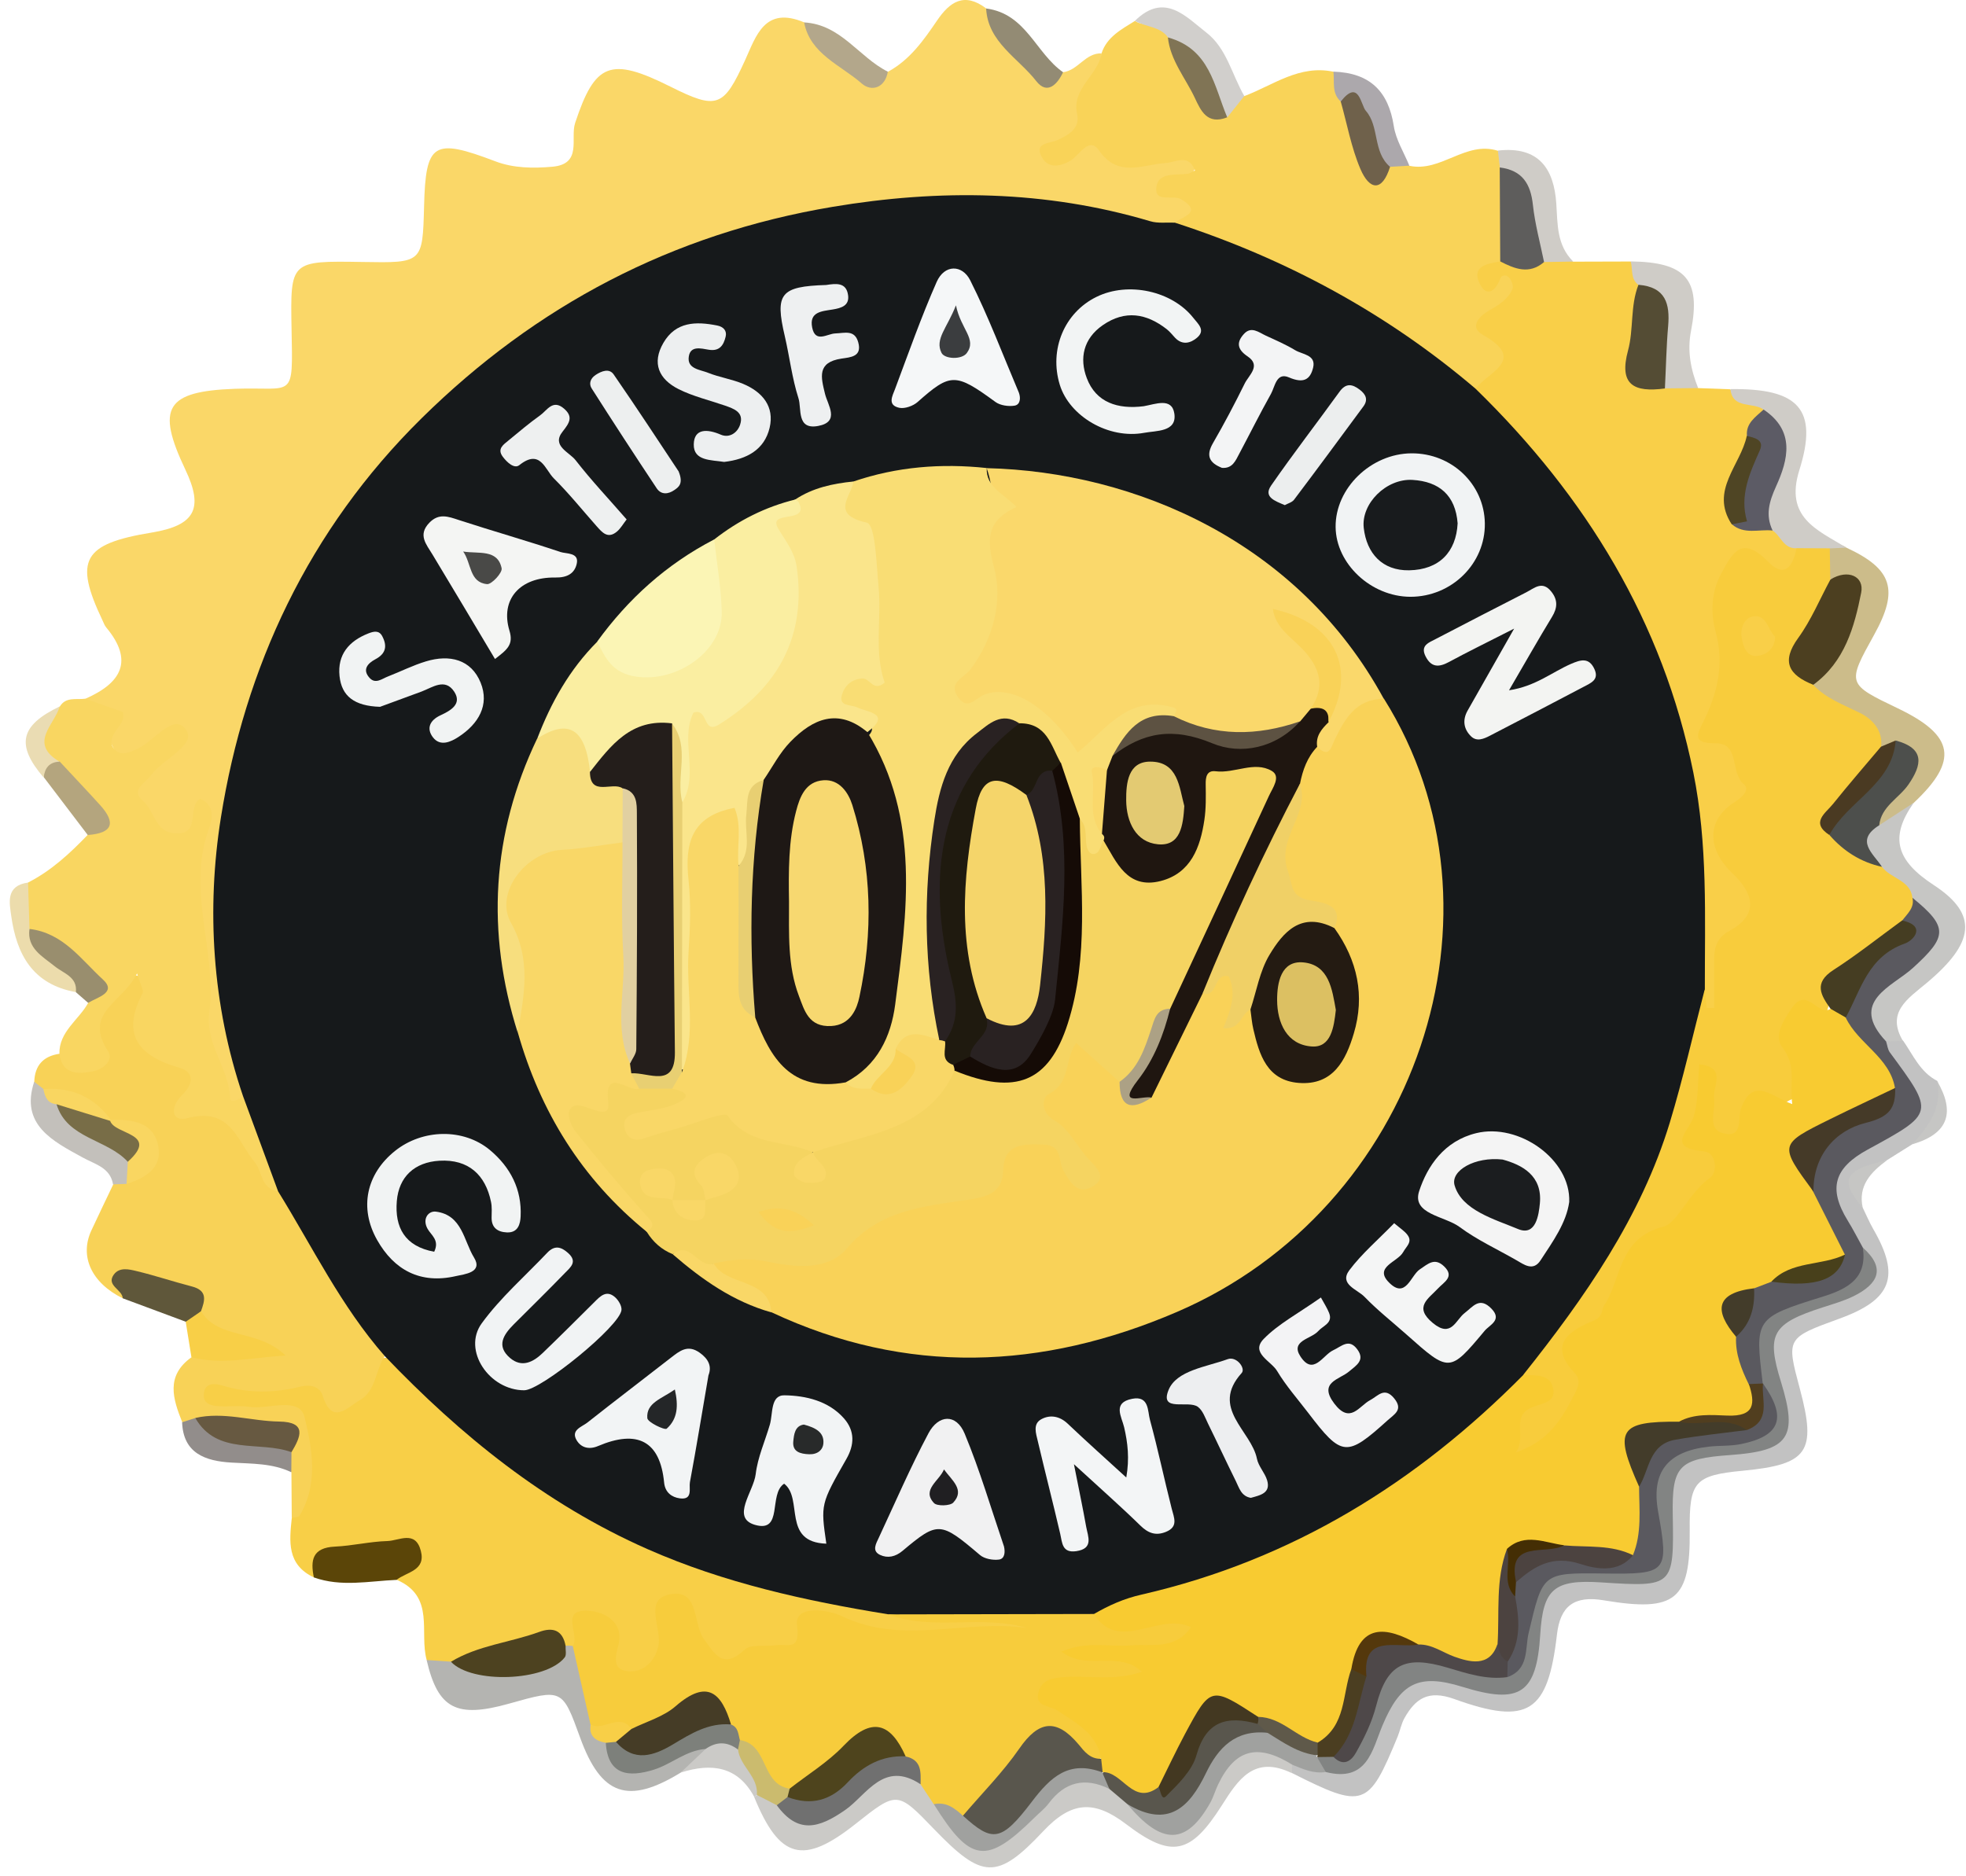 <svg width="154" height="147" viewBox="0 0 154 147" fill="none" xmlns="http://www.w3.org/2000/svg">
<path d="M83.275 5.658C84.461 5.508 85.005 4.143 86.288 4.181C86.301 6.961 85.187 9.348 83.703 11.549C84.02 11.518 84.422 10.969 84.824 11.05C87.558 11.623 90.24 12.465 93.111 12.097C93.493 12.047 94.037 12.814 94.005 12.833C92.106 14.123 95.191 17.234 91.97 18C90.875 18.218 89.826 17.969 88.77 17.751C61.992 12.228 37.578 22.669 24.504 45.827C18.271 56.873 16.191 68.866 18.88 81.389C19.184 82.811 19.456 84.244 19.43 85.703C18.822 87.224 17.817 87.18 17.292 85.853C16.541 83.945 15.569 82.069 15.582 79.918C15.595 76.939 15.757 73.965 14.668 71.029C13.923 69.01 15.796 67.096 15.647 64.983C14.04 66.435 12.802 65.893 11.461 64.472C8.973 61.841 11.196 60.258 13.288 58.194C9.349 60.058 9.33 60.064 8.144 56.736C7.852 55.913 6.861 55.614 6.68 54.747C9.518 53.507 10.496 51.767 8.319 49.156C8.189 49 8.118 48.794 8.027 48.601C5.779 43.87 6.485 42.61 11.876 41.725C15.271 41.164 15.977 39.855 14.519 36.794C12.206 31.926 13.003 30.661 18.387 30.461C23.065 30.293 22.942 31.421 22.838 25.786C22.741 20.431 22.722 20.431 28.398 20.525C33.101 20.606 33.101 20.606 33.218 16.168C33.341 11.168 33.95 10.794 38.803 12.639C40.228 13.182 41.764 13.194 43.261 13.063C45.638 12.858 44.654 10.844 45.049 9.641C46.604 4.935 47.802 4.43 52.5 6.78C56.18 8.625 56.679 8.407 58.363 4.717C59.225 2.834 59.886 0.434 63.015 1.762C64.201 2.753 65.238 3.906 66.501 4.81C67.395 5.452 68.263 6.362 69.572 5.614C71.289 4.673 72.352 3.146 73.395 1.619C74.399 0.135 75.539 -0.644 77.263 0.671C78.474 1.924 79.518 3.308 80.619 4.642C81.312 5.49 82.077 6.063 83.275 5.658Z" fill="#FAD768"/>
<path d="M133.022 30.406C133.858 30.437 134.694 30.468 135.536 30.499C136.223 31.434 137.959 30.736 138.335 32.164C138.238 33.03 137.622 33.697 137.344 34.489C137.046 36.49 135.406 38.254 136.216 40.442C137.026 41.121 138.134 40.847 139.035 41.24C139.903 41.657 140.622 42.218 141.03 43.097C141.069 44.768 140.104 45.578 138.613 44.855C135.763 43.484 135.29 45.316 135.251 47.143C135.192 50.216 135.814 53.308 134.687 56.331C134.486 56.873 135.011 57.241 135.342 57.653C137.078 59.816 138.354 61.904 135.581 64.373C134.648 65.202 134.888 66.729 135.963 67.745C138.153 69.814 138.115 71.84 135.97 73.928C134.875 74.995 135.238 76.453 134.998 77.756C134.862 78.516 134.933 79.657 133.78 79.582C132.951 79.526 132.918 78.523 132.782 77.812C132.951 69.272 132.646 60.807 129.484 52.666C126.776 45.684 122.999 39.351 117.569 33.984C116.675 33.099 115.652 32.288 115.243 31.048C115.567 29.29 116.973 27.707 115.302 25.693C114.498 24.727 116.215 23.91 117.181 23.312C115.924 23.281 115.023 22.788 115.224 21.461C115.386 20.395 116.312 20.008 117.356 19.902C118.554 19.933 119.753 20.289 120.958 19.952C121.794 19.828 122.539 20.033 123.213 20.501C124.716 20.494 126.225 20.488 127.729 20.488C128.344 21.037 128.7 21.71 128.791 22.514C128.746 24.129 128.713 25.762 128.467 27.358C128.189 29.165 128.921 29.801 130.683 29.658C131.558 29.652 132.335 29.907 133.022 30.406Z" fill="#F9CF48"/>
<path d="M33.423 130.055C32.821 127.898 34.116 125.093 31.091 123.778C30.32 123.603 30.786 123.242 30.98 122.974C31.22 122.643 31.602 122.413 31.706 121.715C29.024 121.341 26.536 121.347 24.599 123.591C22.448 122.581 22.668 120.748 22.856 118.928C24.378 116.69 23.219 114.322 23.134 112.028C23.096 110.981 21.897 111.105 21.055 111.062C19.668 110.993 18.262 111.161 16.889 110.862C15.975 110.663 15.288 110.189 15.398 109.167C15.515 108.119 16.377 107.702 17.245 107.895C20.141 108.543 23.167 107.259 26.069 108.749C28.182 109.834 28.357 107.097 29.665 106.455C31.939 105.975 32.879 107.82 34.065 108.986C42.163 116.965 51.856 122.126 63.162 124.545C65.352 125.012 67.672 124.875 69.764 125.816C72.181 126.577 74.675 126.066 77.125 126.215C78.492 126.303 79.95 126.016 81.083 127.094C81.122 128.141 80.248 128.316 79.567 128.322C75.09 128.353 70.561 129.158 66.156 127.668C65.261 127.369 64.432 127.082 63.519 127.948C59.599 131.657 56.087 131.202 53.327 126.72C53.282 126.645 53.158 126.608 52.88 126.433C52.044 127.331 52.556 128.597 52.057 129.55C51.48 130.641 50.683 131.489 49.388 131.514C48.02 131.539 47.697 130.498 47.496 129.413C47.211 127.842 46.725 126.751 45.273 128.759C45.06 128.995 44.788 129.114 44.47 129.145C41.069 128.011 38.276 130.199 35.172 130.722C34.479 130.753 33.857 130.635 33.423 130.055Z" fill="#F8CF47"/>
<path d="M117.53 20.481C116.552 20.643 115.314 20.83 115.852 22.102C116.358 23.299 117.096 22.931 117.517 21.834C117.66 21.466 118.062 21.529 118.256 21.803C118.418 22.027 118.567 22.414 118.476 22.632C118.146 23.436 117.414 23.885 116.662 24.315C115.846 24.776 115.081 25.63 116.144 26.229C119.675 28.205 116.526 29.158 115.58 30.461C114.414 31.01 113.779 30.112 113.086 29.545C107.514 25.007 101.371 21.441 94.413 19.216C93.454 18.91 92.216 18.792 92.029 17.452C92.664 16.947 94.245 16.629 92.502 15.6C91.873 15.226 90.409 15.949 90.584 14.64C90.739 13.487 92.074 13.736 93.007 13.618C93.201 13.593 93.383 13.456 93.609 13.35C93.091 12.028 92.165 12.714 91.258 12.777C89.489 12.895 87.59 13.955 86.081 11.779C85.29 10.645 84.539 12.203 83.82 12.608C82.939 13.101 82.077 13.182 81.597 12.29C80.995 11.175 82.206 11.249 82.796 10.988C83.729 10.57 84.617 10.053 84.37 8.93C83.93 6.905 86.022 5.907 86.282 4.187C86.696 2.896 87.837 2.304 88.906 1.637C89.884 2.317 91.471 1.288 92.178 2.716C93.065 4.71 93.357 7.042 95.566 8.288C96.246 8.133 96.778 7.64 97.471 7.528C99.739 6.674 101.773 5.053 104.455 5.62C105.194 6.238 105.324 7.141 105.635 7.958C106.075 9.311 106.548 10.657 106.976 12.016C107.378 13.281 108.136 13.244 109.12 12.708C109.58 12.658 110.008 12.739 110.397 12.989C112.878 13.518 114.796 11.019 117.323 11.81C117.757 12.222 118.081 12.689 118.198 13.269C118.295 15.694 118.969 18.181 117.53 20.481Z" fill="#F9D358"/>
<path d="M30.136 106.255C29.384 107.365 29.482 108.967 28.16 109.715C27.207 110.257 26.028 111.691 25.296 109.391C25.05 108.611 24.35 108.437 23.456 108.655C21.454 109.148 19.439 109.166 17.43 108.555C16.802 108.362 16.057 108.312 15.966 109.191C15.882 110.033 16.601 110.145 17.262 110.176C18.014 110.207 18.778 110.107 19.517 110.22C21.02 110.444 23.45 109.372 23.858 111.03C24.454 113.486 24.966 116.266 23.456 118.76C23.378 118.884 23.061 118.872 22.853 118.928C22.847 117.731 22.834 116.54 22.828 115.344C22.581 114.963 22.348 114.577 22.316 114.122C22.4 113.149 22.38 112.339 20.981 112.227C19.186 112.09 17.437 111.498 15.603 111.61C15.156 111.591 14.722 111.448 14.275 111.423C13.543 109.596 12.96 107.789 15.007 106.33C16.465 105.937 17.936 105.619 19.646 105.75C18.227 104.603 15.863 105.208 15.221 103.163C13.621 100.558 11.664 100.047 9.617 101.717C7.168 100.508 6.209 98.438 7.161 96.394C7.718 95.191 8.301 93.987 8.872 92.791C9.15 92.454 9.481 92.18 9.882 91.987C12.351 89.811 12.267 89.531 8.619 88.028C7.031 86.969 5.327 86.152 3.416 85.772C2.976 85.56 2.671 85.26 2.684 84.749C2.729 83.515 3.345 82.755 4.647 82.561C5.969 82.879 7.621 83.758 7.051 81.109C6.863 80.243 7.375 79.488 7.893 78.834C8.697 77.818 9.195 75.998 10.848 76.465C12.513 76.939 11.677 78.522 11.489 79.688C11.347 80.598 11.683 81.346 12.377 81.888C13.848 83.035 16.413 83.509 15.104 86.27C15.033 86.42 15.299 86.632 15.525 86.651C19.569 86.894 19.983 90.702 22.108 92.841C24.927 97.229 27.939 101.518 30.136 106.255Z" fill="#F8D257"/>
<path d="M21.782 93.34C20.402 93.122 20.57 91.782 19.942 91.034C18.581 89.432 18.108 86.714 14.7 87.599C13.359 87.948 13.34 86.695 14.247 85.81C15.089 84.993 15.329 84.015 14.02 83.641C10.69 82.687 9.53 80.942 11.176 77.806C11.279 77.607 11.027 77.239 10.735 76.266C9.608 78.56 6.472 79.327 8.474 82.375C8.914 83.042 8.105 83.765 7.314 83.927C6.09 84.177 4.884 84.195 4.651 82.562C4.619 80.817 6.174 79.907 6.912 78.567C7.528 76.952 6.349 76.185 5.351 75.219C4.23 74.128 2.487 73.792 1.69 72.339C1.522 71.224 1.282 70.095 2.202 69.141C4.023 68.213 5.48 66.854 6.861 65.42C7.716 64.385 7.269 63.531 6.452 62.727C5.565 61.848 4.684 60.963 3.887 60.003C2.118 58.127 2.934 56.662 4.69 55.347C5.163 54.574 5.973 54.835 6.673 54.742C7.664 55.091 8.649 55.44 9.614 55.777C9.809 56.4 9.4 56.774 9.109 57.198C8.727 57.746 8.493 58.351 9.122 58.844C9.588 59.205 10.094 58.943 10.612 58.738C12.005 58.183 13.54 55.827 14.525 57.111C15.491 58.37 12.77 59.436 11.843 60.72C11.396 61.343 10.204 61.898 11.182 62.727C12.122 63.525 12.122 65.208 13.735 65.289C15.808 65.389 14.584 63.232 15.685 62.578C16.91 63.101 16.599 64.304 16.359 64.959C14.59 69.784 17.013 74.565 16.391 79.333C16.067 81.82 17.953 83.716 18.03 86.072C18.043 86.402 18.743 86.209 19.035 85.854C21.089 87.967 21.911 90.491 21.782 93.34Z" fill="#F9D661"/>
<path d="M145.919 94.635C146.191 95.183 146.424 95.751 146.729 96.281C148.873 99.99 148.199 101.816 144.098 103.306C139.919 104.827 139.919 104.827 140.988 108.816C142.31 113.753 141.623 114.738 136.537 115.224C132.747 115.586 132.319 116.066 132.358 119.912C132.416 125.348 131.263 126.326 125.633 125.379C123.294 124.986 122.218 125.834 121.959 128.053C121.253 134.174 119.711 135.203 113.905 133.108C111.858 132.373 110.873 133.096 110.018 134.598C109.765 135.047 109.675 135.577 109.48 136.057C107.193 141.611 106.824 141.742 101.219 138.918C100.986 138.631 101.006 138.357 101.284 138.102C102.243 137.79 103.221 138.114 104.187 138.02C106.416 138.22 106.746 136.443 107.375 135.084C109.241 131.083 110.679 130.391 115.195 131.488C118.506 132.292 119.465 131.637 119.821 128.321C120.3 123.858 121.434 122.91 125.989 123.172C129.838 123.39 130.116 123.147 130.187 119.594C130.291 114.177 130.596 113.766 136.427 113.136C138.96 112.862 139.459 111.59 139.044 109.521C137.865 103.636 137.865 103.63 143.567 101.249C145.037 100.638 146.45 100.027 145.394 98.082C145.038 97.209 144.357 96.524 143.897 95.713C142.614 93.451 143.165 91.3 145.374 89.779C146.158 89.237 147.027 88.832 147.875 88.395C149.553 87.529 149.774 86.332 148.873 84.798C148.271 83.776 147.033 82.935 147.739 81.495C148.206 81.158 148.653 81.208 149.087 81.551C149.871 82.679 150.409 83.994 151.75 84.686C152.696 86.918 151.821 88.489 149.806 89.642C149.145 90.059 148.478 90.471 147.817 90.889C145.996 91.581 144.435 92.385 145.919 94.635Z" fill="#C2C2C2"/>
<path d="M101.214 138.265C101.208 138.483 101.201 138.701 101.195 138.919C98.221 137.479 96.977 139.449 95.701 141.456C93.271 145.271 91.787 145.639 88.211 142.915C85.697 141.001 83.921 141.12 81.712 143.476C78.09 147.341 76.911 147.185 73.199 143.339C70.283 140.309 70.283 140.309 67.018 142.896C62.916 146.15 61.063 145.658 59.074 140.783C59.197 140.708 59.327 140.633 59.45 140.552C60.24 140.496 60.908 140.808 61.543 141.201C63.344 142.84 64.769 141.787 66.337 140.721C68.061 139.543 69.609 137.404 72.22 139.144C72.965 139.698 73.406 140.471 73.879 141.226C76.645 144.991 77.151 145.028 80.585 141.799C82.373 140.116 83.98 137.822 87.038 139.68C87.686 140.079 88.237 140.59 88.787 141.095C91.671 143.626 92.61 143.482 94.431 140.054C95.079 138.826 95.726 137.654 97.055 137.037C98.811 136.22 100.385 136.133 101.214 138.265Z" fill="#CBCAC7"/>
<path d="M144.625 42.904C148.24 44.581 148.758 46.208 146.802 49.736C144.67 53.582 144.67 53.582 148.674 55.502C153.106 57.628 153.436 59.585 149.912 62.895C148.979 63.525 148.693 65.002 147.158 64.827C146.29 63.388 147.637 62.671 148.253 61.704C148.823 60.819 149.925 59.922 148.35 58.962C147.806 58.837 147.223 58.818 146.821 58.376C146.089 57.353 145.26 56.474 144.022 55.957C142.947 55.508 141.949 54.873 141.852 53.551C142.804 52.167 143.335 50.578 144.139 49.138C145.136 47.349 144.974 46.046 142.947 45.173C142.597 44.369 142.616 43.602 143.173 42.879C143.666 42.592 144.152 42.574 144.625 42.904Z" fill="#CCBC8A"/>
<path d="M33.418 130.055C34.053 130.098 34.688 130.142 35.323 130.185C38.588 131.594 41.446 130.242 44.309 128.939C44.504 128.914 44.692 128.926 44.88 128.964C46.473 130.491 46.674 132.529 47.05 134.493C47.05 135.241 47.478 135.821 47.905 136.394C48.599 138.108 49.836 138.252 51.456 137.641C52.674 137.186 53.795 136.151 55.278 136.88C55.725 138.532 54.028 138.245 53.335 138.869C49.201 141.406 47.089 140.677 45.443 136.139C44.05 132.299 44.05 132.299 39.884 133.471C35.744 134.636 34.306 133.876 33.418 130.055Z" fill="#B4B4B1"/>
<path d="M147.204 64.652C148.104 64.066 149.005 63.48 149.906 62.895C147.988 65.606 148.532 67.42 151.48 69.346C154.998 71.646 154.668 73.878 150.91 77.02C149.42 78.266 147.735 79.308 149.063 81.558C148.616 81.57 148.169 81.576 147.722 81.589C145.577 81.321 145.895 79.937 146.368 78.628C146.873 77.232 147.942 76.159 149.16 75.331C151.266 73.897 151.182 72.413 149.53 70.755C148.791 69.658 147.586 68.997 146.705 68.031C146.174 66.809 144.295 65.407 147.204 64.652Z" fill="#C6C6C4"/>
<path d="M144.631 42.904C144.196 42.922 143.762 42.947 143.328 42.966C142.46 43.602 141.592 43.596 140.73 42.953C139.687 43.003 139.506 41.975 138.838 41.557C137.815 40.884 137.406 39.93 137.977 38.883C139.214 36.614 139.039 34.37 138.132 32.082C137.316 31.484 135.709 32.07 135.547 30.486C140.86 30.412 142.46 32.038 140.944 36.838C139.784 40.535 142.324 41.507 144.631 42.904Z" fill="#CFCCC7"/>
<path d="M133.019 30.404C132.144 30.41 131.269 30.423 130.401 30.429C129.326 29.438 129.475 28.142 129.617 26.938C129.825 25.199 129.494 23.666 128.328 22.313C127.706 21.827 127.907 21.104 127.738 20.48C132.04 20.537 133.246 21.895 132.462 25.916C132.151 27.493 132.436 28.952 133.019 30.404Z" fill="#CFCCC7"/>
<path d="M24.585 123.584C24.313 122.262 24.449 121.253 26.237 121.171C27.61 121.109 28.971 120.773 30.345 120.735C31.252 120.71 32.535 119.862 32.962 121.496C33.377 123.066 31.861 123.141 31.064 123.777C28.9 123.871 26.723 124.351 24.585 123.584Z" fill="#5B4508"/>
<path d="M97.468 7.522C97.027 8.077 96.58 8.638 96.139 9.192C94.001 7.509 93.716 4.561 91.494 2.934C90.872 2.055 89.732 2.13 88.902 1.631C91.222 -0.657 92.913 1.326 94.507 2.56C96.094 3.794 96.496 5.851 97.468 7.522Z" fill="#D1CFCC"/>
<path d="M117.488 13.119C117.436 12.676 117.384 12.24 117.332 11.797C120.565 11.43 121.725 13.256 121.906 15.936C122.016 17.57 121.932 19.203 123.234 20.493C122.476 20.506 121.718 20.518 120.967 20.53C119.47 19.851 119.6 18.399 119.347 17.189C119.023 15.687 118.628 14.26 117.488 13.119Z" fill="#CFCCC7"/>
<path d="M9.904 92.752C9.554 92.765 9.205 92.777 8.855 92.79C8.628 91.475 7.481 91.238 6.47 90.683C4.144 89.405 1.559 88.127 2.68 84.749C2.92 84.942 3.16 85.129 3.399 85.316C3.918 85.821 4.695 85.97 5.181 86.519C6.308 88.719 9.529 88.669 10.487 91.063C10.585 91.724 10.416 92.291 9.904 92.752Z" fill="#C3C0BB"/>
<path d="M9.615 101.717C9.583 101.025 8.293 100.72 8.915 99.859C9.356 99.255 10.108 99.442 10.697 99.585C12.155 99.934 13.58 100.414 15.025 100.788C16.282 101.112 16.049 101.892 15.744 102.727C15.42 103.101 15.213 103.637 14.546 103.55C12.913 102.945 11.261 102.328 9.615 101.717Z" fill="#5F573A"/>
<path d="M14.547 103.556C14.949 103.282 15.344 103.007 15.745 102.733C17.126 104.99 20.184 104.073 22.367 106.199C19.633 106.367 17.372 106.953 14.994 106.33C14.845 105.401 14.696 104.479 14.547 103.556Z" fill="#F8CF47"/>
<path d="M105.019 7.951C104.294 7.291 104.546 6.412 104.449 5.614C107.332 5.701 108.764 7.185 109.179 9.884C109.341 10.95 109.976 11.947 110.397 12.982C109.892 13.013 109.386 13.038 108.887 13.069C107.319 12.913 107.352 11.585 106.931 10.594C106.49 9.578 106.38 8.344 105.019 7.951Z" fill="#ACA8AC"/>
<path d="M83.272 5.658C82.825 6.618 82.028 7.447 81.179 6.363C79.766 4.543 77.376 3.308 77.246 0.665C80.382 1.07 81.121 4.156 83.272 5.658Z" fill="#938B74"/>
<path d="M22.831 113.773C22.825 114.296 22.825 114.82 22.818 115.343C21.341 114.633 19.734 114.683 18.147 114.589C16.067 114.471 14.35 113.854 14.266 111.429C14.609 111.317 14.952 111.211 15.296 111.098C17.525 112.725 20.725 111.828 22.831 113.773Z" fill="#928D8B"/>
<path d="M2.311 72.78C4.955 73.092 6.361 75.186 8.052 76.732C9.186 77.767 7.631 78.122 6.905 78.571C6.588 78.291 6.264 78.01 5.94 77.73C5.499 76.533 4.035 76.595 3.309 75.741C2.577 74.881 1.32 74.183 2.311 72.78Z" fill="#998E6E"/>
<path d="M69.545 5.615C69.331 6.893 68.262 7.211 67.504 6.544C65.859 5.098 63.461 4.237 62.988 1.756C65.884 1.918 67.264 4.474 69.545 5.615Z" fill="#B3A78B"/>
<path d="M4.683 59.672C5.739 60.813 6.815 61.941 7.858 63.094C9.089 64.466 8.83 65.282 6.873 65.419C5.733 63.917 4.586 62.415 3.445 60.912C2.992 59.709 3.419 59.304 4.683 59.672Z" fill="#B4A57E"/>
<path d="M2.309 72.78C2.096 74.294 3.327 74.93 4.286 75.703C4.992 76.277 6.074 76.532 5.944 77.729C2.523 77.118 1.299 74.725 0.884 71.788C0.742 70.748 0.418 69.395 2.199 69.145C2.238 70.355 2.271 71.57 2.309 72.78Z" fill="#ECDCAC"/>
<path d="M53.324 138.875C53.972 138.258 54.627 137.641 55.274 137.024C56.091 135.509 57.095 135.927 58.145 136.762C58.903 137.946 60.237 138.975 59.291 140.633C59.291 140.633 59.084 140.783 59.084 140.789C57.795 138.383 55.747 138.102 53.324 138.875Z" fill="#CBCAC7"/>
<path d="M4.66 59.672C3.837 59.71 3.5 60.196 3.422 60.919C1.226 58.357 1.569 56.836 4.679 55.346C4.265 56.786 2.211 58.226 4.66 59.672Z" fill="#EADCB3"/>
<path d="M145.914 94.637C144.048 92.436 144.456 91.632 147.819 90.897C146.536 91.838 145.525 92.91 145.914 94.637Z" fill="#C6C6C4"/>
<path d="M149.793 89.65C151.076 88.228 152.184 86.739 151.737 84.694C153.136 87.088 152.689 88.814 149.793 89.65Z" fill="#C6C6C4"/>
<path d="M21.785 93.339C20.865 90.845 19.952 88.352 19.032 85.865C16.608 78.734 16.168 71.197 17.302 64.06C19.174 52.291 24.143 41.525 33.033 32.761C41.968 23.953 52.626 18.318 65.221 16.205C73.579 14.802 81.905 14.896 90.101 17.333C90.697 17.514 91.383 17.414 92.031 17.445C100.778 20.281 108.663 24.558 115.583 30.455C124.258 38.907 130.258 48.75 132.642 60.525C133.783 66.16 133.536 71.839 133.543 77.512C133.083 89.387 127.55 99.161 119.885 108.056C110.484 118.323 98.329 123.939 84.807 127.255C79.747 126.42 74.616 126.938 69.543 126.47C63.076 125.417 56.727 124.02 50.714 121.365C42.661 117.805 36.078 112.451 30.143 106.248C26.709 102.334 24.48 97.696 21.785 93.339Z" fill="#16191B"/>
<path d="M119.324 107.707C124.145 101.655 128.544 95.359 130.799 87.947C131.842 84.506 132.626 80.996 133.533 77.518C133.591 77.998 133.643 78.484 133.702 78.971C133.889 78.971 134.084 78.971 134.272 78.971C134.272 77.73 134.278 76.49 134.272 75.249C134.265 74.277 134.46 73.473 135.477 72.924C137.932 71.596 137.233 69.87 135.717 68.436C133.715 66.535 133.63 64.26 135.892 62.832C136.533 62.427 137.077 61.841 136.598 61.442C135.496 60.526 136.326 58.225 134.382 58.232C132.509 58.244 132.944 57.527 133.416 56.567C134.531 54.311 135.088 52.048 134.388 49.492C133.993 48.046 134.026 46.431 134.816 44.954C135.704 43.302 136.436 41.9 138.49 44C139.87 45.409 140.453 44.25 140.731 42.947C141.6 42.953 142.461 42.953 143.33 42.959C143.342 43.77 143.355 44.586 143.368 45.397C144.288 46.943 142.921 47.934 142.286 49C141.347 50.577 141.12 52.042 142.027 53.65C143.025 54.716 144.373 55.202 145.662 55.838C146.64 56.318 147.496 57.197 147.353 58.5C147.47 60.251 146.064 61.218 145.144 62.433C144.554 63.212 143.355 63.748 144.01 65.026C145.118 66.023 146.07 67.183 147.418 67.912C148.085 68.835 149.653 68.947 149.802 70.337C150.424 71.091 150.068 71.746 149.582 72.388C148.519 73.379 147.334 74.264 146.128 75.05C144.476 76.128 143.543 77.524 143.09 79.314C140.673 79.17 140.006 80.28 140.803 82.349C141.269 83.558 141.671 85.603 140.997 85.846C138.742 86.657 137.097 88.683 135.127 89.175C133.015 89.705 133.98 86.937 133.604 85.865C133.416 87.411 132.879 89.212 134.609 90.696C135.127 91.138 134.997 92.267 134.401 92.697C132.743 93.894 132.101 96.038 130.319 96.961C128.499 97.896 127.728 99.417 127.099 101.037C126.542 102.477 126.348 103.986 124.514 104.622C123.627 104.927 123.4 105.837 123.763 106.735C124.994 109.758 123.037 111.597 121.067 113.405C120.536 113.891 119.888 114.44 119.065 114.09C118.035 113.654 118.34 112.713 118.353 111.915C118.366 110.949 118.599 110.113 119.532 109.521C120.568 108.867 119.59 108.299 119.324 107.707Z" fill="#F8CC3C"/>
<path d="M128.342 22.313C130.487 22.481 130.817 23.822 130.668 25.554C130.526 27.175 130.5 28.808 130.415 30.435C127.992 30.759 126.794 30.161 127.526 27.462C127.979 25.797 127.688 23.977 128.342 22.313Z" fill="#544C34"/>
<path d="M117.477 13.119C119.271 13.343 119.9 14.434 120.075 16.055C120.237 17.557 120.645 19.041 120.949 20.53C119.79 21.528 118.649 21.066 117.515 20.48C117.502 18.024 117.49 15.575 117.477 13.119Z" fill="#5E5D5C"/>
<path d="M138.144 32.088C140.639 33.758 140.075 36.009 139.123 38.103C138.572 39.319 138.28 40.36 138.85 41.563C137.781 41.45 136.609 41.906 135.656 41.07C135.656 38.701 137.14 36.57 136.842 34.151C136.745 33.154 137.522 32.667 138.144 32.088Z" fill="#5C5B65"/>
<path d="M136.828 34.151C137.444 34.301 138.215 34.45 137.852 35.279C137.055 37.068 136.245 38.833 136.848 40.846C136.446 40.921 136.044 40.996 135.649 41.077C133.906 38.421 136.355 36.445 136.828 34.151Z" fill="#4F4524"/>
<path d="M69.541 126.481C74.925 126.469 80.309 126.463 85.687 126.45C87.573 127.435 89.458 126.45 91.35 126.463C92.315 126.469 93.495 126.363 93.637 127.61C93.773 128.757 92.685 129.118 91.758 129.43C90.171 129.966 88.544 129.268 87.138 129.548C88.026 129.71 89.711 129.087 89.737 130.87C89.75 132.023 88.415 132.011 87.469 132.154C86.102 132.36 84.657 131.979 83.134 132.678C84.048 134.411 86.575 134.996 86.665 137.203C85.81 138.674 84.767 137.845 84.009 137.234C82.273 135.838 81.268 136.58 80.018 137.957C78.58 139.547 77.763 141.828 75.256 142.371C74.362 142.389 73.837 141.716 73.144 141.355C72.8 140.831 72.45 140.314 72.107 139.79C71.705 139.042 71.155 138.425 70.468 137.908C69.25 136.119 68.006 136.013 66.354 137.546C64.993 138.805 63.581 140.114 61.624 140.582C59.22 140.233 59.46 137.565 57.801 136.561C57.419 136.112 57.004 135.695 56.687 135.196C55.844 133.488 54.652 133.313 53.065 134.336C52.015 135.009 51.095 135.969 49.696 135.981C48.633 135.395 47.208 136.125 46.255 135.115C45.795 133.064 45.335 131.013 44.869 128.969C45.446 128.077 43.806 126.07 46.074 126.195C47.279 126.257 48.905 127.036 48.439 128.875C48.186 129.86 47.94 130.889 49.327 130.945C50.473 130.988 51.29 130.109 51.562 129.006C51.905 127.61 50.363 125.353 52.43 124.917C54.801 124.412 54.244 127.205 55.151 128.433C55.974 129.548 56.622 130.851 58.333 129.243C58.812 128.788 59.972 129.019 60.807 128.894C61.682 128.757 62.712 129.405 62.434 127.342C62.207 125.652 64.987 126.151 65.932 126.612C70.707 128.931 75.632 126.837 80.426 127.547C76.863 126.475 73.085 127.803 69.541 126.481Z" fill="#F7CC3C"/>
<path d="M44.304 128.945C44.285 129.251 44.395 129.65 44.233 129.855C42.743 131.738 36.957 131.937 35.324 130.192C37.436 128.908 39.944 128.69 42.224 127.861C43.352 127.443 44.078 127.748 44.304 128.945Z" fill="#4D4220"/>
<path d="M105.023 7.953C106.449 6.145 106.591 8.233 106.987 8.682C108.075 9.916 107.511 11.893 108.885 13.071C108.263 15.065 107.272 14.891 106.565 13.245C105.846 11.562 105.522 9.723 105.023 7.953Z" fill="#6F614B"/>
<path d="M91.484 2.934C94.769 3.832 95.1 6.749 96.13 9.193C94.549 9.81 94.057 8.656 93.584 7.653C92.852 6.101 91.672 4.723 91.484 2.934Z" fill="#807455"/>
<path d="M22.832 113.773C20.331 112.851 17.007 114.066 15.297 111.093C17.513 110.582 19.67 111.342 21.86 111.373C24.089 111.405 23.545 112.583 22.832 113.773Z" fill="#675941"/>
<path d="M9.915 92.753C9.947 92.173 9.98 91.6 10.012 91.02C10.738 89.468 8.587 89.275 8.516 88.097C8.574 87.978 8.632 87.86 8.697 87.735C10.375 87.691 12.04 87.916 12.397 89.792C12.721 91.494 11.412 92.285 9.915 92.753Z" fill="#F9D661"/>
<path d="M4.429 86.513C3.684 86.438 3.515 85.902 3.398 85.323C5.647 85.154 7.403 85.977 8.692 87.747L8.627 87.822C6.735 88.857 5.77 87.136 4.429 86.513Z" fill="#F9D661"/>
<path d="M149.003 72.115C149.411 71.585 149.982 71.118 149.807 70.338C152.651 72.651 152.528 73.387 149.839 75.836C148.232 77.301 144.785 78.461 147.74 81.59C147.837 81.883 147.863 82.219 148.038 82.456C151.549 87.213 151.549 87.206 146.308 90.061C143.651 91.507 143.198 93.116 144.727 95.615C145.155 96.307 145.524 97.037 145.919 97.747C146.995 99.705 146.023 100.789 144.183 101.512C143.885 101.631 143.593 101.737 143.282 101.793C139.466 102.454 137.691 104.573 138.216 108.344C137.768 108.681 137.289 108.718 136.771 108.519C135.611 107.528 135.41 106.262 135.637 104.872C136.071 103.526 136.421 102.142 137.159 100.901C137.568 100.409 138.118 100.122 138.734 99.942C140.341 99.405 142.479 100.44 143.561 98.402C142.88 96.713 141.805 95.173 141.52 93.34C141.202 90.348 143.172 88.665 145.466 87.306C146.34 86.789 147.578 86.826 147.571 85.436C147.183 83.155 144.662 81.989 144.306 79.689C144.805 76.778 146.25 74.446 149.087 73.175C150.409 72.576 149.036 72.458 149.003 72.115Z" fill="#5A595F"/>
<path d="M138.079 108.393C137.463 103.306 137.444 103.244 142.789 101.585C144.849 100.943 146.268 100.083 145.918 97.746C147.759 99.379 147.104 100.601 145.199 101.548C144.441 101.922 143.605 102.159 142.796 102.421C138.804 103.705 138.344 104.515 139.511 108.28C140.852 112.625 140.126 113.666 135.539 113.996C131.49 114.283 130.958 114.838 131.03 118.715C131.127 124.294 131.075 124.344 125.445 123.976C121.738 123.733 120.87 124.469 120.65 128.053C120.365 132.685 119.069 133.564 114.547 132.155C111.106 131.089 109.681 131.856 108.275 135.222C107.491 137.104 107.096 139.66 103.85 138.831C103.325 138.501 102.807 138.17 103.344 137.472C103.727 137.21 104.167 137.098 104.614 137.017C106.448 136.394 106.526 134.704 107.044 133.289C108.32 129.811 110.005 128.932 113.653 129.892C114.987 130.241 116.283 130.827 117.709 130.303C118.933 129.219 118.978 127.723 119.173 126.314C119.529 123.696 121.084 122.499 123.747 122.487C124.285 122.487 124.823 122.474 125.36 122.468C129.591 122.412 129.591 122.412 129.073 118.323C128.626 114.776 130.187 113.049 134.457 112.519C136.751 112.239 138.947 111.983 138.053 108.86C138.053 108.704 138.066 108.548 138.079 108.393Z" fill="#828483"/>
<path d="M103.161 137.659C103.388 138.052 103.621 138.439 103.848 138.831C102.896 138.981 102.073 138.601 101.237 138.264C98.516 136.568 96.753 137.03 95.419 139.804C95.192 140.271 95.056 140.782 94.803 141.237C92.931 144.566 91.007 144.591 88.305 141.343C91.279 141.586 93.067 140.203 94.35 137.684C95.218 135.976 96.747 134.779 99.028 135.241C100.479 135.665 101.911 136.126 102.967 137.267C103.032 137.398 103.096 137.528 103.161 137.659Z" fill="#A0A19F"/>
<path d="M99.302 135.759C96.756 135.491 95.415 136.944 94.463 138.92C93.186 141.569 91.528 143.277 88.307 141.344C87.841 140.952 87.374 140.553 86.908 140.16C86.539 139.755 85.949 139.406 86.506 138.751C88.178 138.115 89.137 140.079 90.705 139.805C92.156 139.331 92.629 137.991 93.141 136.881C94.333 134.3 96.069 133.471 98.771 134.675C99.186 134.924 99.49 135.229 99.302 135.759Z" fill="#59564D"/>
<path d="M70.939 137.61C72.228 137.891 72.118 138.863 72.112 139.792C69.228 137.878 67.887 140.633 66.222 141.793C64.129 143.258 62.497 143.694 60.851 141.438C60.78 140.92 61.058 140.652 61.544 140.527C63.527 140.509 65.192 139.854 66.669 138.52C67.829 137.461 69.215 136.588 70.939 137.61Z" fill="#707070"/>
<path d="M86.333 138.844C86.521 139.28 86.709 139.716 86.897 140.153C84.973 139.212 83.411 139.604 82.148 141.287C81.837 141.705 81.403 142.035 81.027 142.409C77.269 146.118 76.012 145.95 73.148 141.35C74.12 141.144 74.781 141.668 75.416 142.247C77.723 143.182 79.174 142.16 80.502 140.402C81.85 138.626 83.398 136.93 86.061 138.488C86.158 138.613 86.243 138.732 86.333 138.844Z" fill="#A0A19F"/>
<path d="M61.69 140.79C61.411 141.002 61.133 141.22 60.848 141.432C60.323 141.164 59.804 140.896 59.286 140.628C59.416 139.2 57.965 138.384 57.809 137.068C57.504 136.757 57.556 136.507 57.958 136.327C60.226 136.682 59.578 139.793 61.858 140.135C61.962 140.391 61.91 140.615 61.69 140.79Z" fill="#CBBB6E"/>
<path d="M142.038 53.65C140.113 52.884 139.504 51.843 140.859 49.979C141.876 48.576 142.55 46.937 143.379 45.403C144.765 44.549 146.048 45.16 145.789 46.438C145.258 49.1 144.513 51.843 142.038 53.65Z" fill="#4C3F20"/>
<path d="M147.416 67.912C145.744 67.544 144.403 66.678 143.308 65.425C143.205 63.23 145.362 62.501 146.36 61.024C147.053 60.002 147.857 59.066 148.505 58.019C150.805 58.643 150.552 59.92 149.496 61.46C148.751 62.539 147.351 63.187 147.202 64.658C145.271 65.861 146.736 66.859 147.416 67.912Z" fill="#4D4F4C"/>
<path d="M148.492 58.014C148.239 61.442 144.728 62.757 143.296 65.419C141.786 64.434 143.011 63.705 143.587 62.982C144.805 61.461 146.082 59.99 147.339 58.5C147.721 58.338 148.103 58.176 148.492 58.014Z" fill="#4A3A22"/>
<path d="M57.956 136.326C57.904 136.575 57.858 136.818 57.807 137.068C56.971 136.438 56.129 136.426 55.273 137.024C53.738 137.136 52.611 138.208 51.224 138.645C49.241 139.268 47.609 139.087 47.453 136.55C47.615 136.282 47.855 136.145 48.172 136.133C49.896 136.824 51.516 136.656 53.051 135.628C54.347 134.761 55.708 134.244 57.249 135.104C57.846 135.322 57.82 135.865 57.956 136.326Z" fill="#7D807B"/>
<path d="M48.25 136.468C47.991 136.493 47.725 136.518 47.466 136.543C46.637 136.4 46.119 136.013 46.268 135.115C47.285 135.652 48.535 134.143 49.462 135.458C49.488 136.275 48.956 136.468 48.25 136.468Z" fill="#F8CF47"/>
<path d="M4.43 86.514C5.829 86.95 7.229 87.38 8.628 87.817C8.991 88.926 12.528 88.764 10.008 91.02C8.395 89.238 5.24 89.219 4.43 86.514Z" fill="#786D47"/>
<path d="M108.407 54.741C118.851 71.409 111.005 94.704 92.183 102.789C81.623 107.327 71.023 107.776 60.436 102.814C59.574 101.91 58.55 101.249 57.358 100.788C56.49 100.451 55.564 100.052 55.862 98.843C57.047 97.565 58.55 97.783 60.06 98.02C62.885 98.463 65.321 97.989 67.375 95.814C69.234 93.85 72.034 93.862 74.521 93.333C75.921 93.033 77.087 92.803 77.871 91.35C79.659 88.04 82.063 88.046 84.363 91.275C84.227 90.633 83.981 90.01 83.599 89.736C81.02 87.903 80.897 86.102 82.718 83.477C84.486 80.94 84.402 80.672 86.715 82.667C87.195 83.085 87.661 83.515 87.985 84.057C88.516 84.45 88.218 86.164 89.695 85.042C91.425 82.742 91.684 79.712 93.738 77.587C94.581 77.107 94.84 75.598 96.116 75.997C97.308 76.371 97.36 77.562 97.146 78.559C96.822 80.093 98.507 78.042 98.306 79.207C98.85 79.999 98.948 80.947 99.369 81.782C99.906 82.848 100.567 83.783 101.967 83.72C103.386 83.658 104.312 82.891 104.889 81.663C106.314 78.634 105.329 75.847 103.995 73.092C103.787 72.519 103.632 71.958 103.023 71.571C99.803 69.552 99.259 68.099 100.477 64.59C100.82 63.605 101.06 62.626 101.137 61.597C101.371 60.413 101.598 59.229 102.602 58.369C103.768 57.913 104.293 56.873 104.941 55.944C105.796 54.734 106.813 53.98 108.407 54.741Z" fill="#F9D258"/>
<path d="M90.772 139.991C88.744 141.568 87.947 138.744 86.334 138.844L86.366 138.869C85.971 138.544 85.964 138.189 86.249 137.796C85.958 135.833 84.273 134.979 82.835 134.013C82.193 133.583 80.988 133.745 81.364 132.504C81.649 131.557 82.537 131.451 83.437 131.388C85.329 131.257 87.266 131.719 89.444 130.977C87.61 129.25 85.161 130.952 83.146 129.4C85.115 128.533 86.91 129.051 88.608 128.907C90.208 128.77 92.009 129.3 93.299 127.492C90.752 126.246 87.707 129.556 85.679 126.458C86.852 125.778 88.037 125.242 89.424 124.93C101.255 122.219 111.012 116.122 119.325 107.72C120.284 107.763 121.47 107.638 121.67 108.829C121.858 109.907 120.77 109.926 119.979 110.269C118.314 110.986 119.617 112.513 118.742 113.791C121.424 112.862 122.377 111.067 123.336 109.222C123.66 108.592 123.841 108.094 123.329 107.551C121.223 105.326 122.953 104.247 124.806 103.474C125.616 103.138 125.402 102.658 125.629 102.321C127.048 100.221 126.705 96.998 130.346 96.088C131.35 95.832 132.374 93.364 133.948 92.279C134.577 91.849 134.421 90.303 133.521 90.216C130.398 89.91 132.322 88.645 132.678 87.442C133.048 86.183 132.976 84.799 133.106 83.39C135.315 83.602 134.13 85.098 134.266 86.095C134.395 87.043 133.663 88.47 135.03 88.801C136.559 89.175 136.106 87.585 136.372 86.85C137.317 84.263 138.84 85.958 140.389 86.501C140.181 84.874 140.738 83.502 139.624 82.075C138.911 81.165 139.669 79.986 140.369 78.964C141.542 77.25 142.384 79.65 143.388 79.045C144.049 78.858 144.399 79.157 144.581 79.731C145.552 81.775 148.034 82.835 148.436 85.241C147.334 86.931 145.287 87.298 143.667 88.14C141.036 89.511 140.842 91.126 142.034 93.37C142.864 95.016 143.686 96.655 144.516 98.301C143.103 100.295 140.544 99.404 138.743 100.426C138.296 100.595 137.849 100.769 137.402 100.937C136.274 101.978 135.769 103.231 135.989 104.734C135.924 106.068 136.404 107.271 136.981 108.449C138.691 110.45 137.667 111.291 135.51 111.609C134.376 111.778 133.203 111.591 132.095 111.933C128.143 112.513 128.143 112.513 128.992 116.621C128.836 118.547 130.398 120.766 127.949 122.306C126.115 122.418 124.34 122.032 122.558 121.701C121.23 121.757 119.798 121.196 118.645 122.3C117.796 124.413 118.71 126.701 117.932 128.82C117.135 130.834 115.541 130.939 113.772 130.31C112.995 130.029 112.341 129.443 111.44 129.487C109.38 129.088 106.918 127.742 106.587 131.407C105.738 133.352 106.108 135.939 103.445 136.924C101.527 136.949 100.406 135.334 98.748 134.829C94.905 133.651 94.925 133.664 92.8 137.348C92.255 138.295 91.776 139.336 90.772 139.991Z" fill="#F8CB31"/>
<path d="M87.678 84.755C86.603 83.789 85.527 82.822 84.296 81.713C83.389 82.947 83.888 84.786 82.223 85.671C81.465 86.07 81.646 87.236 82.547 87.753C83.817 88.489 84.322 89.804 85.255 90.789C85.91 91.481 86.843 92.31 85.482 93.014C84.335 93.613 83.772 92.516 83.311 91.73C82.877 90.988 83.234 89.748 81.808 89.679C80.234 89.611 78.64 89.555 78.582 91.687C78.536 93.507 77.234 93.787 75.77 94.005C72.323 94.517 68.883 94.81 66.362 97.789C64.788 99.653 62.118 99.254 59.961 98.818C58.49 98.519 57.246 98.712 55.905 98.986C54.473 100.208 53.942 97.752 52.691 98.257C51.81 97.901 51.156 97.303 50.67 96.524C48.752 93.85 46.283 91.574 44.605 88.726C43.77 87.304 43.511 86.369 45.752 85.983C47.327 85.715 48.266 83.465 50.378 84.437C51.143 84.474 51.907 84.474 52.665 84.593C53.417 84.774 54.318 85.054 54.156 85.908C53.838 87.597 51.914 87.18 50.812 88.252C55.646 85.023 59.546 88.183 63.686 89.692C63.842 90.222 63.311 90.633 63.44 91.225C63.583 90.764 63.537 90.29 63.913 89.979C64.464 89.28 65.28 88.969 66.103 88.794C69.66 88.034 72.297 85.821 75.005 83.701C81.355 83.988 83.013 82.442 83.532 76.227C83.856 72.356 83.48 68.479 83.862 64.621C84.374 63.735 84.964 63.816 85.424 64.614C85.793 65.25 86.195 65.755 86.979 65.88C88.236 66.709 89.02 68.535 91.015 67.775C93.179 66.946 93.296 64.938 93.613 63.131C94.183 59.889 94.844 59.328 97.974 59.472C100.028 59.565 100.805 60.681 100.112 62.327C97.682 68.136 95.427 74.033 92.052 79.444C90.97 80.086 90.905 81.289 90.361 82.23C89.739 83.334 89.467 84.805 87.678 84.755Z" fill="#F5D461"/>
<path d="M108.392 54.742C106.189 54.773 105.34 56.337 104.563 57.927C104.239 58.588 104.142 59.442 103.163 58.5C102.489 57.771 102.943 57.11 103.293 56.437C105.386 52.778 105.191 52.092 101.135 48.913C104.401 52.286 104.647 53.214 103.053 56.013C102.632 56.506 102.165 56.936 101.563 57.222C98.407 58.264 95.285 58.762 92.285 56.805C90.16 55.303 88.469 56.288 86.991 57.796C85.249 59.573 83.979 60.009 82.275 57.528C81.141 55.876 79.191 54.629 76.709 55.558C75.796 55.901 75.012 55.602 74.506 54.773C74.007 53.95 74.234 53.196 74.798 52.479C76.994 49.674 77.662 46.576 76.742 43.172C76.69 42.973 76.593 42.717 76.683 42.568C77.811 40.685 78.005 38.728 77.286 36.677C88.948 36.957 101.718 42.48 108.392 54.742Z" fill="#FAD86B"/>
<path d="M77.292 36.669C77.227 38.166 78.607 38.67 79.624 39.718C77.37 40.746 77.234 42.124 77.862 44.443C78.575 47.092 77.81 50.034 76.035 52.422C75.51 53.126 74.24 53.456 75.037 54.61C75.802 55.713 76.398 54.691 77.137 54.41C79.268 53.593 82.184 55.426 84.419 58.954C86.622 57.165 88.378 54.36 91.954 55.445C92.032 55.47 92.162 55.57 92.149 55.607C92.103 55.782 92.019 55.95 91.948 56.118C90.289 56.872 88.611 57.602 87.859 59.403C87.684 59.783 87.471 60.139 87.192 60.457C85.663 61.828 86.661 63.499 86.622 65.045C86.641 65.331 86.577 65.599 86.428 65.849C86.24 66.204 86.142 66.753 85.851 66.865C85.371 67.052 85.151 66.578 85.093 66.154C84.996 65.462 85.171 64.702 84.555 64.135C82.864 63.361 83.162 61.585 82.462 60.313C81.86 58.867 81.173 57.508 79.301 57.303C74.24 58.867 74.085 63.206 73.703 67.083C73.249 71.665 73.56 76.309 73.923 80.915C73.489 82.418 71.331 81.401 70.858 82.86C70.133 84.076 69.355 85.241 67.871 85.721C66.958 85.765 66.09 85.734 66.096 84.518C71.396 77.032 70.392 68.897 68.727 60.7C68.526 59.696 67.936 58.78 67.943 57.726C68.636 57.072 68.241 56.766 67.561 56.411C64.587 54.853 64.496 54.217 67.217 52.696C67.904 52.316 68.144 52.104 68.092 51.393C67.884 48.607 68.189 45.802 67.651 43.028C67.534 42.423 67.658 41.688 66.964 41.388C64.263 40.223 65.597 38.982 66.848 37.723C70.256 36.563 73.735 36.289 77.292 36.669Z" fill="#F9DD74"/>
<path d="M66.85 37.723C66.695 38.895 64.991 40.297 67.893 40.946C68.58 41.095 68.651 44.206 68.82 45.97C69.066 48.501 68.451 51.075 69.299 53.481C68.405 54.236 68.153 53.132 67.556 53.157C66.682 53.201 66.144 53.756 65.95 54.441C65.684 55.376 66.63 55.177 67.148 55.426C67.939 55.806 69.882 55.888 67.945 57.359C63.63 56.162 61.958 59.26 60.002 61.897C59.095 62.975 59.529 64.278 59.295 65.475C59.108 66.441 59.509 67.881 57.663 67.8C56.879 67.058 57.255 65.799 56.464 65.02C54.585 65.68 54.896 67.17 54.877 68.442C54.806 72.774 54.987 77.113 54.754 81.439C54.708 82.33 55.408 84.481 52.842 83.633C51.916 77.025 52.518 70.393 52.499 63.779C53.166 61.791 53.056 59.721 53.173 57.664C53.231 56.573 53.244 55.482 54.883 55.121C60.397 53.905 63.28 48.731 61.006 43.483C60.041 41.257 60.442 40.198 62.295 39.132C63.662 38.222 65.23 37.885 66.85 37.723Z" fill="#FAE58B"/>
<path d="M50.085 85.286C49.275 85.628 47.286 83.472 47.649 86.395C47.779 87.449 46.865 87.068 46.308 86.881C45.686 86.676 44.908 86.327 44.61 87C44.422 87.424 44.753 88.24 45.109 88.683C46.852 90.871 48.647 93.028 50.519 95.116C51.005 95.658 51.459 95.957 50.675 96.518C45.55 92.361 42.317 87.068 40.561 80.891C40.528 78.522 40.528 76.116 39.939 73.841C37.976 66.279 41.993 64.634 49.016 65.924C50.208 67.925 49.593 70.119 49.677 72.226C49.806 75.592 49.593 78.965 49.8 82.325C49.91 82.649 50.007 82.985 50.111 83.309C50.254 83.97 50.448 84.631 50.085 85.286Z" fill="#F9D767"/>
<path d="M62.31 39.132C62.394 39.201 62.504 39.251 62.55 39.332C63.483 41.108 60.087 39.905 60.949 41.395C61.519 42.374 62.232 43.203 62.407 44.406C63.178 49.835 60.988 53.862 56.304 56.773C55.027 57.565 55.507 55.439 54.321 55.826C53.245 57.989 54.768 60.607 53.466 62.839C51.703 61.611 53.135 59.472 51.989 58.089C50.492 57.596 49.352 58.12 48.367 59.179C47.758 59.828 47.298 60.725 46.118 60.464C45.801 60.177 45.587 59.815 45.432 59.435C44.816 57.914 43.812 57.178 42.082 57.87C43.158 55.053 44.609 52.453 46.786 50.272C48.444 51.007 49.604 52.883 51.95 52.029C55.345 50.795 56.077 49.823 55.643 46.176C55.481 44.836 55.163 43.521 55.947 42.262C57.833 40.784 59.945 39.712 62.31 39.132Z" fill="#FAEEA1"/>
<path d="M42.074 57.869C44.555 56.267 45.87 57.096 46.22 60.481C47.289 60.918 48.669 60.781 49.304 62.027C49.706 63.423 49.952 64.807 48.754 65.998C47.173 66.197 45.592 66.497 43.998 66.584C41.193 66.734 38.711 69.963 40.02 72.288C41.646 75.174 41.056 77.998 40.551 80.902C38.076 73.042 38.497 65.356 42.074 57.869Z" fill="#F7DE7E"/>
<path d="M55.945 42.262C56.153 44.145 56.483 46.021 56.535 47.904C56.632 51.002 53.03 53.495 49.822 53.009C47.95 52.728 47.425 51.556 46.777 50.266C49.2 46.925 52.2 44.201 55.945 42.262Z" fill="#FBF5B5"/>
<path d="M34.011 98.07C34.452 97.16 33.772 96.774 33.493 96.275C33.052 95.49 33.558 94.847 34.154 94.928C36.208 95.197 36.324 97.21 37.128 98.519C37.853 99.697 36.396 99.822 35.709 99.978C32.916 100.62 30.869 99.492 29.547 97.16C28.115 94.636 28.692 91.974 30.94 90.172C33.104 88.439 36.311 88.383 38.372 90.097C39.998 91.457 40.879 93.196 40.782 95.296C40.756 95.882 40.588 96.593 39.706 96.555C38.981 96.524 38.501 96.188 38.508 95.402C38.514 94.991 38.547 94.561 38.462 94.162C38.028 92.049 36.7 90.808 34.426 90.939C32.476 91.051 31.238 92.192 31.083 94.106C30.914 96.163 31.705 97.646 34.011 98.07Z" fill="#F1F3F3"/>
<path d="M88.224 115.756C88.483 114.266 88.34 113.045 88.055 111.817C87.861 110.994 87.116 109.897 88.684 109.591C90.025 109.329 89.889 110.557 90.077 111.237C90.705 113.537 91.191 115.875 91.781 118.194C91.962 118.91 92.325 119.615 91.321 120.02C90.53 120.338 89.934 120.12 89.319 119.515C87.822 118.05 86.241 116.66 84.123 114.715C84.531 116.778 84.829 118.194 85.081 119.609C85.218 120.375 85.691 121.323 84.31 121.528C83.189 121.691 83.209 120.874 83.047 120.163C82.483 117.738 81.861 115.326 81.291 112.901C81.155 112.315 80.883 111.567 81.563 111.193C82.244 110.819 82.995 110.938 83.624 111.53C85.107 112.939 86.63 114.298 88.224 115.756Z" fill="#F3F5F6"/>
<path d="M118.605 49.25C116.312 50.415 114.886 51.114 113.493 51.868C112.696 52.298 112.107 52.292 111.666 51.419C111.232 50.559 111.938 50.341 112.47 50.06C114.822 48.832 117.186 47.617 119.551 46.407C120.186 46.083 120.802 45.472 121.501 46.332C122.039 46.993 122.007 47.617 121.573 48.327C120.491 50.104 119.467 51.918 118.204 54.081C120.283 53.769 121.573 52.66 123.05 52.017C123.802 51.693 124.462 51.475 124.896 52.423C125.279 53.264 124.611 53.507 124.067 53.8C121.618 55.091 119.163 56.368 116.707 57.64C116.227 57.889 115.677 58.126 115.23 57.69C114.647 57.123 114.549 56.412 114.951 55.689C116.014 53.819 117.083 51.943 118.605 49.25Z" fill="#F3F4F2"/>
<path d="M116.31 40.996C116.361 44.151 113.712 46.763 110.472 46.756C107.401 46.744 104.647 44.176 104.621 41.289C104.589 38.254 107.388 35.536 110.563 35.517C113.712 35.498 116.264 37.93 116.31 40.996Z" fill="#F1F3F4"/>
<path d="M122.92 94.168C122.694 95.802 121.644 97.26 120.672 98.744C120.089 99.635 119.376 99.074 118.735 98.706C117.258 97.859 115.683 97.135 114.336 96.132C113.169 95.265 110.565 95.135 111.167 93.314C111.802 91.376 113.118 89.387 115.644 88.776C118.975 87.966 123.05 90.833 122.92 94.168Z" fill="#F4F4F4"/>
<path d="M78.644 121.158C78.748 121.601 78.709 122.125 78.249 122.187C77.776 122.249 77.115 122.131 76.765 121.832C73.668 119.201 73.48 119.164 70.701 121.501C70.137 121.975 69.528 122.1 68.932 121.819C68.271 121.501 68.627 120.934 68.835 120.479C70.111 117.742 71.31 114.962 72.728 112.294C73.506 110.829 74.899 110.723 75.566 112.326C76.765 115.212 77.64 118.21 78.644 121.158Z" fill="#F1F1F2"/>
<path d="M55.495 107.752C55.002 110.613 54.555 113.374 54.043 116.123C53.953 116.603 54.302 117.538 53.24 117.389C52.631 117.302 52.099 116.94 52.022 116.155C51.704 112.882 49.922 111.984 46.845 113.293C46.158 113.586 45.53 113.437 45.173 112.845C44.687 112.034 45.569 111.797 46.009 111.454C48.167 109.746 50.363 108.082 52.534 106.387C53.227 105.851 53.862 105.308 54.801 105.975C55.514 106.48 55.767 107.06 55.495 107.752Z" fill="#F2F4F5"/>
<path d="M64.728 120.942C61.229 120.824 62.946 117.408 61.423 116.242C60.173 117.059 61.378 120.119 59.13 119.465C57.238 118.91 59.033 116.859 59.195 115.494C59.35 114.179 59.927 112.907 60.303 111.617C60.555 110.757 60.335 109.298 61.449 109.317C63.121 109.342 64.896 109.753 66.108 111.124C66.976 112.109 66.931 113.206 66.296 114.31C64.281 117.844 64.281 117.85 64.728 120.942Z" fill="#F2F4F5"/>
<path d="M79.814 30.773C79.969 31.209 79.911 31.714 79.464 31.783C78.991 31.858 78.349 31.764 77.98 31.496C74.844 29.202 74.462 29.202 71.877 31.496C71.533 31.802 70.879 32.038 70.451 31.951C69.473 31.745 69.914 31.004 70.114 30.468C71.164 27.662 72.162 24.832 73.367 22.096C73.982 20.693 75.375 20.724 75.997 21.959C77.436 24.82 78.563 27.825 79.814 30.773Z" fill="#F5F7F8"/>
<path d="M38.773 51.63C37.075 48.787 35.488 46.107 33.874 43.439C33.388 42.635 32.715 41.912 33.628 40.958C34.373 40.185 35.105 40.465 35.954 40.746C38.591 41.606 41.267 42.361 43.897 43.246C44.357 43.401 45.388 43.271 45.174 44.181C45.005 44.91 44.455 45.265 43.496 45.247C40.723 45.203 39.168 46.961 39.906 49.411C40.237 50.508 39.731 50.894 38.773 51.63Z" fill="#F4F5F3"/>
<path d="M89.586 31.826C90.499 31.671 91.802 31.11 91.99 32.412C92.197 33.858 90.551 33.734 89.638 33.908C86.839 34.432 83.774 32.612 83.016 30.15C82.167 27.382 83.372 24.489 85.899 23.255C88.381 22.04 91.808 22.794 93.473 24.901C93.856 25.387 94.452 25.873 93.765 26.459C93.272 26.877 92.631 27.07 92.054 26.472C91.834 26.241 91.64 25.985 91.394 25.792C89.806 24.552 88.135 24.265 86.385 25.474C84.85 26.534 84.545 28.086 85.128 29.62C85.847 31.54 87.564 32.082 89.586 31.826Z" fill="#F2F4F4"/>
<path d="M41.062 108.923C38.321 108.923 36.203 105.788 37.732 103.681C39.196 101.668 41.14 99.972 42.876 98.139C43.427 97.566 43.926 97.647 44.509 98.177C45.254 98.85 44.69 99.286 44.276 99.71C42.954 101.075 41.6 102.409 40.252 103.75C39.436 104.566 38.853 105.451 39.954 106.393C40.874 107.178 41.768 106.717 42.507 106.006C43.874 104.691 45.215 103.351 46.563 102.01C47.023 101.549 47.502 101.044 48.17 101.624C48.442 101.861 48.714 102.31 48.681 102.634C48.558 103.899 42.377 108.923 41.062 108.923Z" fill="#F1F3F4"/>
<path d="M103.469 101.654C103.728 102.134 103.961 102.483 104.11 102.864C104.428 103.662 103.644 103.849 103.255 104.291C102.711 104.908 101.059 105.033 101.862 106.267C102.873 107.826 103.624 106.161 104.421 105.793C105.095 105.482 105.665 104.827 106.32 105.719C106.942 106.566 106.261 106.959 105.665 107.458C104.92 108.087 103.255 108.293 104.512 109.957C105.763 111.609 106.449 110.157 107.337 109.689C107.946 109.365 108.451 108.63 109.209 109.558C109.935 110.45 109.235 110.786 108.691 111.279C105.484 114.178 105.108 114.153 102.471 110.687C101.642 109.602 100.728 108.567 100.035 107.408C99.562 106.622 97.916 105.987 98.998 104.89C100.139 103.724 101.681 102.913 103.469 101.654Z" fill="#F3F3F5"/>
<path d="M109.208 95.833C109.674 96.232 110.031 96.45 110.257 96.762C110.659 97.304 110.154 97.653 109.914 98.096C109.486 98.881 107.588 99.261 108.806 100.483C110.115 101.799 110.497 99.935 111.21 99.455C111.877 99.006 112.376 98.507 113.115 99.212C113.976 100.034 113.095 100.452 112.635 100.951C111.884 101.761 110.717 102.397 112.234 103.65C113.685 104.853 114.022 103.413 114.721 102.877C115.382 102.372 115.888 101.568 116.821 102.522C117.695 103.419 116.698 103.787 116.302 104.255C113.542 107.552 113.536 107.546 110.173 104.554C109.072 103.575 107.899 102.653 106.882 101.599C106.325 101.019 104.873 100.62 105.696 99.517C106.674 98.214 107.97 97.111 109.208 95.833Z" fill="#F4F5F5"/>
<path d="M56.722 36.19C55.725 36.028 54.319 36.127 54.344 34.818C54.364 33.565 55.394 33.59 56.47 34.058C57.13 34.338 57.772 33.914 57.979 33.254C58.284 32.294 57.5 32.026 56.768 31.77C55.556 31.352 54.28 31.053 53.152 30.486C51.61 29.707 51.04 28.454 51.967 26.858C52.938 25.194 54.513 25.169 56.191 25.505C56.684 25.605 56.956 25.929 56.839 26.384C56.684 27.014 56.392 27.544 55.517 27.4C54.915 27.301 54.092 27.064 53.956 27.924C53.8 28.909 54.837 28.953 55.465 29.208C56.353 29.563 57.338 29.707 58.212 30.075C59.742 30.717 60.675 31.864 60.286 33.515C59.878 35.236 58.498 35.984 56.722 36.19Z" fill="#EDEFF0"/>
<path d="M29.769 55.377C27.754 55.314 26.757 54.541 26.595 52.958C26.426 51.3 27.314 50.228 28.862 49.623C29.251 49.474 29.685 49.349 29.944 49.847C30.34 50.602 30.242 51.206 29.407 51.649C28.797 51.973 28.357 52.466 28.953 53.114C29.419 53.625 29.931 53.17 30.398 52.995C31.389 52.609 32.348 52.123 33.365 51.817C35.231 51.25 36.909 51.668 37.648 53.482C38.361 55.233 37.479 56.717 35.918 57.733C35.322 58.119 34.486 58.518 33.91 57.764C33.385 57.072 33.663 56.43 34.512 56.037C35.303 55.67 36.209 55.158 35.581 54.192C34.868 53.101 33.89 53.849 33.022 54.18C31.83 54.622 30.637 55.053 29.769 55.377Z" fill="#F1F3F3"/>
<path d="M64.715 22.328C65.486 22.209 66.296 22.103 66.432 23.132C66.542 23.942 65.913 24.135 65.227 24.247C64.397 24.385 63.367 24.416 63.62 25.663C63.866 26.897 64.799 26.149 65.414 26.124C66.166 26.099 66.95 25.806 67.228 26.822C67.54 27.95 66.626 27.988 65.92 28.094C63.97 28.387 64.313 29.565 64.624 30.855C64.838 31.74 65.823 33.049 64.086 33.373C62.376 33.691 62.81 32.014 62.544 31.198C62.039 29.621 61.851 27.956 61.475 26.342C60.691 23.001 61.125 22.44 64.715 22.328Z" fill="#EEF0F1"/>
<path d="M49.086 40.696C48.813 41.039 48.619 41.407 48.315 41.656C47.608 42.242 47.168 41.712 46.74 41.232C45.626 39.973 44.57 38.657 43.371 37.467C42.691 36.788 42.321 35.129 40.676 36.445C40.28 36.756 39.704 36.214 39.38 35.778C38.92 35.16 39.438 34.836 39.827 34.512C40.643 33.839 41.453 33.153 42.315 32.536C42.853 32.156 43.3 31.246 44.187 32.019C44.919 32.661 44.608 33.135 44.064 33.82C43.183 34.936 44.602 35.422 45.094 36.064C46.319 37.642 47.699 39.1 49.086 40.696Z" fill="#EEF0F0"/>
<path d="M97.979 117.351C97.215 117.22 97.066 116.56 96.8 116.03C96.061 114.54 95.362 113.031 94.63 111.542C94.403 111.08 94.222 110.519 93.839 110.226C93.101 109.665 90.814 110.675 91.533 108.905C92.161 107.359 94.494 107.097 96.165 106.486C96.865 106.231 97.584 107.203 97.267 107.565C94.766 110.332 98.018 112.078 98.459 114.291C98.575 114.876 99.081 115.388 99.256 115.974C99.554 116.977 98.731 117.145 97.979 117.351Z" fill="#EDEEF0"/>
<path d="M95.72 36.656C94.735 36.27 94.444 35.709 95.007 34.73C95.895 33.197 96.718 31.632 97.502 30.043C97.826 29.388 98.804 28.646 97.729 27.923C96.88 27.356 96.86 26.795 97.444 26.159C98.02 25.529 98.616 26.047 99.167 26.302C99.944 26.658 100.735 27.001 101.454 27.437C102.024 27.78 103.1 27.792 102.86 28.802C102.627 29.768 102.083 30.049 100.968 29.569C99.977 29.139 99.873 30.292 99.556 30.859C98.694 32.399 97.903 33.988 97.074 35.547C96.783 36.089 96.549 36.719 95.72 36.656Z" fill="#F3F4F5"/>
<path d="M100.641 39.575C99.863 39.245 98.943 38.939 99.572 38.035C101.295 35.548 103.155 33.142 104.93 30.686C105.435 29.988 105.934 30.087 106.517 30.536C106.997 30.904 107.185 31.322 106.789 31.852C104.988 34.289 103.194 36.732 101.366 39.151C101.205 39.363 100.861 39.45 100.641 39.575Z" fill="#ECEEEE"/>
<path d="M53.158 36.932C53.554 37.904 53.152 38.166 52.828 38.39C52.361 38.721 51.798 38.789 51.441 38.259C49.718 35.666 48.02 33.061 46.349 30.436C46.116 30.075 46.232 29.657 46.653 29.377C47.133 29.059 47.729 28.84 48.072 29.339C49.899 31.982 51.655 34.669 53.158 36.932Z" fill="#EDEFEF"/>
<path d="M52.699 98.27C54.105 97.142 54.682 99.411 55.913 98.999C56.93 100.801 60.241 100.096 60.422 102.82C57.422 101.973 54.98 100.24 52.699 98.27Z" fill="#F9D767"/>
<path d="M144.582 79.719C144.187 79.489 143.791 79.258 143.39 79.034C142.632 77.974 142.042 77.014 143.603 76.004C145.469 74.801 147.206 73.417 148.994 72.114C150.912 72.532 149.914 73.673 149.195 73.928C146.318 74.951 145.774 77.544 144.582 79.719Z" fill="#453D22"/>
<path d="M139.046 49.878C139.039 50.769 138.43 51.281 137.724 51.38C136.765 51.517 136.545 50.589 136.428 49.953C136.305 49.255 136.622 48.351 137.406 48.282C138.391 48.189 138.482 49.348 139.046 49.878Z" fill="#F9CF48"/>
<path d="M86.256 137.796C86.295 138.151 86.334 138.507 86.373 138.868C83.729 137.858 82.285 139.236 80.827 141.156C78.423 144.316 77.743 144.354 75.43 142.253C76.913 140.508 78.553 138.862 79.842 136.998C81.358 134.798 82.745 134.604 84.481 136.661C84.928 137.21 85.382 137.821 86.256 137.796Z" fill="#59564D"/>
<path d="M61.688 140.789C61.739 140.57 61.798 140.352 61.856 140.134C63.275 139.024 64.849 138.064 66.074 136.78C68.283 134.468 69.754 134.954 70.94 137.603C69.067 137.516 67.616 138.345 66.424 139.617C65.089 141.05 63.553 141.499 61.688 140.789Z" fill="#4E441D"/>
<path d="M48.25 136.468C48.652 136.132 49.053 135.795 49.462 135.459C50.628 134.879 51.982 134.499 52.921 133.676C55.422 131.506 56.524 132.653 57.262 135.103C55.507 134.96 54.133 135.814 52.733 136.655C51.217 137.559 49.675 138.102 48.25 136.468Z" fill="#453C26"/>
<path d="M142.053 93.363C139.338 89.673 139.338 89.667 143.361 87.678C145.046 86.843 146.757 86.052 148.454 85.235C148.486 86.793 148.059 87.498 146.128 87.978C143.711 88.582 142.014 90.583 142.053 93.363Z" fill="#453A28"/>
<path d="M138.754 100.414C140.302 98.756 142.68 99.199 144.527 98.289C144.067 100.252 142.317 100.894 138.754 100.414Z" fill="#48401B"/>
<path d="M131.512 111.386C132.704 110.737 134.045 110.856 135.302 110.906C137.485 110.993 137.485 109.927 136.993 108.437C137.349 108.425 137.712 108.406 138.069 108.393L138.088 108.387C138.846 110.02 139.254 111.554 136.896 112.302C135.069 112.152 133.093 112.838 131.512 111.386Z" fill="#513E1F"/>
<path d="M135.989 104.728C134.278 102.709 134.33 101.3 137.401 100.932C137.473 102.385 137.162 103.7 135.989 104.728Z" fill="#433C2A"/>
<path d="M136.827 112.04C138.765 111.311 137.968 109.703 138.097 108.394C139.989 111.062 139.484 112.501 136.38 113.137C135.551 113.306 134.676 113.243 133.828 113.343C130.595 113.717 129.338 115.35 129.882 118.423C130.737 123.198 130.608 123.348 125.625 123.279C120.785 123.217 120.857 123.229 119.736 127.961C119.451 129.158 119.794 130.784 118.077 131.395C117.727 131.053 117.617 130.635 117.656 130.174C118.304 128.466 118.174 126.695 118.116 124.931C118.135 124.451 118.239 123.99 118.485 123.566C119.703 121.839 121.265 121.104 123.455 121.802C124.906 122.263 126.416 122.132 127.906 121.852C128.625 120.113 128.398 118.286 128.392 116.485C128.69 112.869 129.189 112.314 132.713 112.109C134.074 112.021 135.447 111.361 136.827 112.04Z" fill="#5A595F"/>
<path d="M118.101 130.174C118.088 130.579 118.081 130.991 118.068 131.396C116.423 131.62 114.919 131.109 113.384 130.654C110.054 129.663 108.641 130.361 107.799 133.634C107.456 134.961 106.872 136.139 106.224 137.299C105.855 137.966 105.233 138.44 104.449 137.642C104.922 135.267 106.322 133.147 106.49 130.685C106.898 127.437 109.231 128.672 111.103 128.84C112.185 128.815 113.008 129.47 113.935 129.8C115.043 130.186 116.669 130.685 117.291 128.827C117.945 129.064 118.036 129.613 118.101 130.174Z" fill="#4E4849"/>
<path d="M107.028 131.358C106.341 133.515 106.211 135.89 104.456 137.641C104.021 137.647 103.587 137.654 103.153 137.66L103.225 137.529C102.803 137.192 102.797 136.862 103.225 136.525C105.473 135.185 105.123 132.754 105.849 130.772C106.516 130.448 106.697 131.04 107.028 131.358Z" fill="#4B3E21"/>
<path d="M103.211 136.525C103.211 136.861 103.211 137.198 103.211 137.528C101.689 137.372 100.516 136.506 99.278 135.752C99.026 135.521 98.766 135.29 98.514 135.06C98.365 134.923 98.319 134.798 98.384 134.68C98.442 134.567 98.501 134.511 98.559 134.511C100.412 134.542 101.533 136.132 103.211 136.525Z" fill="#5F594A"/>
<path d="M98.552 134.511C98.585 134.698 98.572 134.879 98.507 135.06C96.084 134.386 94.464 134.854 93.719 137.516C93.382 138.725 92.274 139.797 91.322 140.745C90.978 141.081 90.907 140.296 90.758 139.984C91.438 138.613 92.093 137.223 92.812 135.87C94.84 132.092 94.853 132.099 98.552 134.511Z" fill="#433821"/>
<path d="M86.442 65.85C86.546 65.644 86.507 65.476 86.319 65.338C85.995 63.637 85.516 61.922 86.714 60.333C86.857 59.965 86.999 59.604 87.142 59.236C89.066 56.842 91.198 56.2 94.314 57.534C96.757 58.581 99.485 57.946 101.843 56.518C102.122 56.188 102.394 55.857 102.672 55.527C104.182 54.598 104.072 55.651 104.072 56.58C103.521 57.116 103.042 57.677 103.178 58.507C102.394 59.329 102.044 60.333 101.83 61.405C99.77 67.084 97.826 72.806 94.211 77.818C92.876 80.542 91.535 83.272 90.2 85.996C89.235 86.19 87.582 86.657 88.606 84.937C89.753 83.017 90.194 80.779 91.658 79.04C94.243 73.48 96.835 67.919 99.4 62.353C99.686 61.729 100.366 60.832 99.614 60.395C98.254 59.604 96.712 60.613 95.221 60.426C94.522 60.339 94.431 60.888 94.444 61.467C94.457 62.39 94.476 63.331 94.34 64.241C94.023 66.367 93.297 68.418 90.9 69.029C88.282 69.683 87.453 67.539 86.442 65.85Z" fill="#1F1610"/>
<path d="M104.52 72.707C106.341 75.244 106.931 78.017 106.043 80.978C105.427 83.035 104.443 85.049 101.741 84.843C99.233 84.65 98.637 82.612 98.177 80.636C98.061 80.137 98.022 79.62 97.951 79.108C97.173 76.665 98.21 74.626 99.875 73.006C101.138 71.753 102.842 70.755 104.52 72.707Z" fill="#241B12"/>
<path d="M104.515 72.707C101.924 71.373 100.511 73.031 99.442 74.807C98.671 76.091 98.425 77.662 97.945 79.102C97.194 79.401 97.239 80.679 95.82 80.555C96.358 79.202 96.902 77.912 96.248 76.497C95.03 76.16 95.425 78.23 94.207 77.812C96.475 72.227 99.021 66.76 101.826 61.399C102.649 63.774 99.96 65.619 100.874 68.225C101.295 69.428 101.062 70.307 102.727 70.562C103.608 70.699 105.332 70.911 104.515 72.707Z" fill="#F0D066"/>
<path d="M91.658 79.028C91.165 81.035 90.394 83.005 89.138 84.613C87.44 86.795 89.481 85.81 90.2 85.991C88.58 87.057 87.699 86.733 87.699 84.757C89.15 83.74 89.662 82.169 90.168 80.649C90.44 79.832 90.556 79.059 91.658 79.028Z" fill="#ACA185"/>
<path d="M136.829 112.04C134.963 112.283 133.091 112.47 131.244 112.794C129.152 113.156 129.21 115.151 128.394 116.478C126.398 112.015 126.806 111.348 131.523 111.385C133.266 111.797 135.19 110.862 136.829 112.04Z" fill="#433C2A"/>
<path d="M127.917 121.845C126.784 123.273 125.008 122.924 123.816 122.537C121.594 121.814 120.207 122.693 118.769 123.946C117.674 122.145 118.095 121.141 120.382 121.128C121.108 121.122 121.827 121.153 122.553 121.079C124.354 121.234 126.22 121.004 127.917 121.845Z" fill="#4C4340"/>
<path d="M118.108 130.173C117.531 129.899 117.441 129.35 117.305 128.833C117.467 126.333 117.13 123.784 118.043 121.353C118.899 122.5 117.907 123.933 118.685 125.093C119.015 126.838 119.171 128.571 118.108 130.173Z" fill="#4C4340"/>
<path d="M107.037 131.357C106.642 131.164 106.247 130.965 105.852 130.772C106.435 127.169 108.521 127.356 111.113 128.845C109.402 129.157 106.687 127.954 107.037 131.357Z" fill="#54380C"/>
<path d="M118.68 125.087C117.592 123.977 118.395 122.574 118.039 121.353C119.452 120.05 121.013 120.879 122.529 121.066C121.143 121.87 118.026 120.561 118.752 123.933C118.726 124.32 118.7 124.706 118.68 125.087Z" fill="#442E04"/>
<path d="M53.428 83.989C54.575 80.885 53.727 77.674 53.94 74.52C54.063 72.669 54.128 70.786 53.934 68.941C53.636 66.136 54.109 63.936 57.536 63.294C58.152 64.771 57.692 66.329 57.854 67.838C59.039 69.029 58.618 70.537 58.748 71.946C58.962 74.271 58.191 76.683 59.409 78.915C60.756 81.882 63.056 83.821 66.257 84.799C66.788 85.398 67.52 85.279 68.214 85.292C69.698 84.737 71.57 84.4 70.157 82.175C70.974 80.436 72.309 81.084 73.591 81.483C73.87 81.396 74.116 81.458 74.317 81.664C74.635 82.107 74.796 82.605 74.913 83.129C74.959 83.397 74.9 83.646 74.771 83.883C72.684 88.602 67.812 88.839 63.685 90.279C61.495 89.312 58.683 89.805 56.998 87.411C56.752 87.062 54.498 88.004 53.176 88.371C52.249 88.627 51.329 88.895 50.422 89.194C49.651 89.443 49.139 89.169 48.945 88.471C48.744 87.742 49.159 87.337 49.91 87.187C50.953 86.975 52.068 86.888 53.001 86.451C54.336 85.828 53.545 85.491 52.67 85.298C52.366 84.556 52.768 84.201 53.428 83.989Z" fill="#F9D767"/>
<path d="M74.774 83.882C74.768 83.726 74.735 83.577 74.664 83.433C74.93 82.741 75.48 82.448 76.206 82.398C79.705 82.86 81.026 81.781 81.862 77.131C82.724 72.331 82.692 67.482 82.128 62.638C82.044 61.921 81.836 61.211 82.018 60.481C82.206 60.008 82.478 59.64 83.1 59.758C83.592 61.217 84.085 62.675 84.584 64.14C84.622 69.507 85.322 74.918 83.644 80.179C82.16 84.792 79.556 85.839 74.774 83.882Z" fill="#150B06"/>
<path d="M53.416 83.989C53.163 84.425 52.91 84.856 52.651 85.292C51.789 85.292 50.934 85.292 50.072 85.292C49.859 84.893 49.651 84.494 49.438 84.095C51.394 83.042 51.666 81.29 51.66 79.351C51.64 73.267 51.634 67.19 51.666 61.106C51.673 59.578 51.472 57.983 52.638 56.68C54.109 58.587 52.91 60.825 53.448 62.845C53.442 69.889 53.429 76.939 53.416 83.989Z" fill="#E8CF72"/>
<path d="M55.267 94.013C55.157 93.626 55.17 93.133 54.917 92.872C54.03 91.93 54.347 91.257 55.306 90.653C56.168 90.11 56.984 90.247 57.496 91.052C58.034 91.893 58.099 92.834 57.03 93.414C56.492 93.701 55.857 93.819 55.267 94.013Z" fill="#F9D767"/>
<path d="M59.418 94.954C61.128 94.368 62.334 94.704 63.752 95.988C61.783 96.817 60.552 96.574 59.418 94.954Z" fill="#F9D258"/>
<path d="M52.678 94.011C51.809 93.65 50.436 94.236 50.151 92.827C50.047 92.322 50.248 91.792 50.896 91.643C51.66 91.462 52.516 91.456 52.82 92.241C53.015 92.74 52.742 93.413 52.678 94.011Z" fill="#F9D767"/>
<path d="M63.682 90.272C63.876 91.032 65.088 91.45 64.582 92.373C64.433 92.647 63.63 92.709 63.151 92.659C62.794 92.622 62.218 92.267 62.198 92.017C62.107 91.045 62.956 90.683 63.682 90.272Z" fill="#F9D767"/>
<path d="M52.668 94.013C53.53 94.013 54.391 94.013 55.26 94.013C55.15 94.63 55.519 95.615 54.482 95.621C53.556 95.627 52.733 95.116 52.668 94.013Z" fill="#F9D767"/>
<path d="M104.061 56.574C104.139 55.552 103.556 55.346 102.661 55.521C103.854 53.813 103.394 52.304 102.065 50.895C101.152 49.923 99.901 49.187 99.707 47.71C104.592 48.788 106.348 52.373 104.061 56.574Z" fill="#F9D258"/>
<path d="M101.831 56.517C99.946 58.624 97.192 59.167 94.951 58.232C91.866 56.948 89.528 57.371 87.137 59.229C88.18 57.384 89.301 55.657 91.951 56.112C95.177 57.733 98.482 57.671 101.831 56.517Z" fill="#5D5242"/>
<path d="M66.245 84.799C61.95 85.585 60.356 82.898 59.151 79.7C58.03 76.92 58.192 74.053 58.483 71.173C58.827 67.807 58.406 64.347 59.812 61.112C60.505 60.102 61.069 58.98 61.917 58.114C63.66 56.318 65.649 55.433 67.949 57.365C72.109 64.154 71.059 71.46 70.12 78.709C69.796 81.184 68.746 83.484 66.245 84.799Z" fill="#1E1815"/>
<path d="M83.08 59.758C82.866 59.97 82.645 60.176 82.432 60.388C81.661 61.093 81.771 62.626 80.203 62.595C78.065 62.09 77.067 63.181 77.022 65.013C76.905 69.869 76.212 74.763 77.773 79.538C78.084 81.071 77.385 82.1 75.998 82.773C75.551 82.991 75.097 83.209 74.65 83.427C73.633 83.066 74.126 82.231 74.028 81.582C73.977 76.62 72.797 71.733 73.329 66.703C73.828 61.996 76.296 57.733 79.853 56.667C82.017 56.648 82.322 58.418 83.08 59.758Z" fill="#1F1A0F"/>
<path d="M79.849 56.673C73.667 61.361 72.462 68.367 74.555 76.801C75.009 78.621 75.086 80.08 74.024 81.589C73.881 81.532 73.732 81.495 73.577 81.483C72.365 75.766 72.3 70.019 73.188 64.272C73.583 61.716 74.244 59.173 76.518 57.446C77.464 56.723 78.442 55.732 79.849 56.673Z" fill="#292222"/>
<path d="M70.159 82.174C70.891 82.754 72.374 83.028 71.364 84.394C70.612 85.409 69.66 86.288 68.215 85.297C68.688 84.15 70.21 83.614 70.159 82.174Z" fill="#F9D258"/>
<path d="M86.711 60.333C86.581 62.003 86.445 63.674 86.316 65.338C85.097 63.879 85.875 62.103 85.525 60.495C85.395 59.946 86.238 60.058 86.711 60.333Z" fill="#FAD86B"/>
<path d="M59.821 61.105C58.758 67.277 58.642 73.479 59.16 79.7C57.813 79.12 57.839 77.974 57.845 76.814C57.858 73.822 57.851 70.836 57.851 67.844C58.94 66.628 58.292 65.157 58.461 63.811C58.59 62.732 58.344 61.529 59.821 61.105Z" fill="#E8CF72"/>
<path d="M52.645 56.674C52.716 65.264 52.774 73.854 52.865 82.45C52.891 85.305 50.824 84.002 49.45 84.089C49.418 83.834 49.386 83.578 49.347 83.323C49.528 77.126 49.392 70.93 49.418 64.734C49.425 63.706 49.405 62.665 48.764 61.761C47.98 61.212 46.224 62.453 46.211 60.483C47.844 58.413 49.425 56.257 52.645 56.674Z" fill="#241E1B"/>
<path d="M48.779 61.76C49.919 62.003 49.88 62.995 49.887 63.718C49.925 69.876 49.893 76.041 49.841 82.2C49.841 82.574 49.524 82.948 49.355 83.322C48.085 80.579 48.986 77.706 48.824 74.894C48.649 71.933 48.772 68.96 48.759 65.993C48.766 64.584 48.772 63.175 48.779 61.76Z" fill="#E1D0A1"/>
<path d="M114.179 41.003C114.062 43.247 112.741 44.637 110.382 44.681C108.277 44.718 107.052 43.353 106.825 41.364C106.605 39.444 108.601 37.475 110.648 37.599C112.728 37.724 114.011 38.796 114.179 41.003Z" fill="#181B1D"/>
<path d="M117.699 90.845C119.215 91.257 120.828 92.092 120.621 94.28C120.536 95.159 120.316 96.873 118.917 96.293C117.044 95.514 114.511 94.816 113.941 92.871C113.604 91.712 115.535 90.602 117.699 90.845Z" fill="#1B1D1F"/>
<path d="M73.943 115.125C74.552 115.973 75.608 116.721 74.668 117.725C74.422 117.987 73.398 118.012 73.165 117.762C72.174 116.715 73.573 116.029 73.943 115.125Z" fill="#201F22"/>
<path d="M52.862 108.861C53.147 110.126 53.089 111.161 52.221 111.934C52.072 112.065 50.731 111.435 50.705 111.105C50.608 109.902 51.819 109.596 52.862 108.861Z" fill="#242628"/>
<path d="M62.969 111.61C63.889 111.853 64.563 112.221 64.498 113.075C64.459 113.598 64.038 113.96 63.383 113.935C62.684 113.91 62.062 113.742 62.139 112.938C62.191 112.389 62.263 111.703 62.969 111.61Z" fill="#282A2A"/>
<path d="M74.881 23.922C75.263 25.804 76.539 26.559 75.73 27.662C75.341 28.192 74.006 28.142 73.753 27.649C73.209 26.571 74.174 25.723 74.881 23.922Z" fill="#3B3D3F"/>
<path d="M36.281 43.209C37.473 43.408 38.983 42.997 39.294 44.524C39.365 44.873 38.51 45.795 38.154 45.764C36.754 45.633 36.936 44.131 36.281 43.209Z" fill="#494947"/>
<path d="M92.77 63.15C92.673 64.64 92.485 66.31 90.71 66.148C88.961 65.986 88.235 64.378 88.216 62.713C88.203 61.355 88.365 59.671 90.088 59.671C92.291 59.659 92.369 61.697 92.77 63.15Z" fill="#E3CA72"/>
<path d="M104.639 79.126C104.49 80.46 104.27 82.1 102.747 81.987C100.797 81.85 100.046 80.13 100.039 78.36C100.033 76.994 100.344 75.249 102.074 75.399C104.115 75.579 104.354 77.543 104.639 79.126Z" fill="#DCC062"/>
<path d="M75.996 82.773C76.003 81.607 77.674 81.102 77.266 79.774C80.259 79.132 80.966 77.075 80.914 74.463C80.855 71.39 81.05 68.311 80.311 65.269C80.071 64.296 79.728 63.262 80.382 62.283C81.361 61.946 80.985 60.257 82.423 60.382C84.037 66.341 83.246 72.375 82.644 78.334C82.52 79.55 81.549 81.295 80.732 82.598C79.495 84.581 77.635 83.789 75.996 82.773Z" fill="#292222"/>
<path d="M61.805 70.655C61.766 68.267 61.753 65.88 62.362 63.542C62.653 62.42 63.107 61.224 64.506 61.13C65.757 61.043 66.457 62.102 66.761 63.062C68.316 68.018 68.387 73.08 67.318 78.11C67.137 78.977 66.651 80.305 65.109 80.385C63.34 80.479 63.01 79.157 62.582 78.035C61.675 75.648 61.811 73.136 61.805 70.655Z" fill="#F7D870"/>
<path d="M80.401 62.284C82.325 67.152 82.02 72.189 81.47 77.201C81.224 79.414 80.29 81.359 77.284 79.775C74.919 74.414 75.405 68.867 76.429 63.375C76.908 60.751 78.101 60.57 80.401 62.284Z" fill="#F5D56A"/>
</svg>
